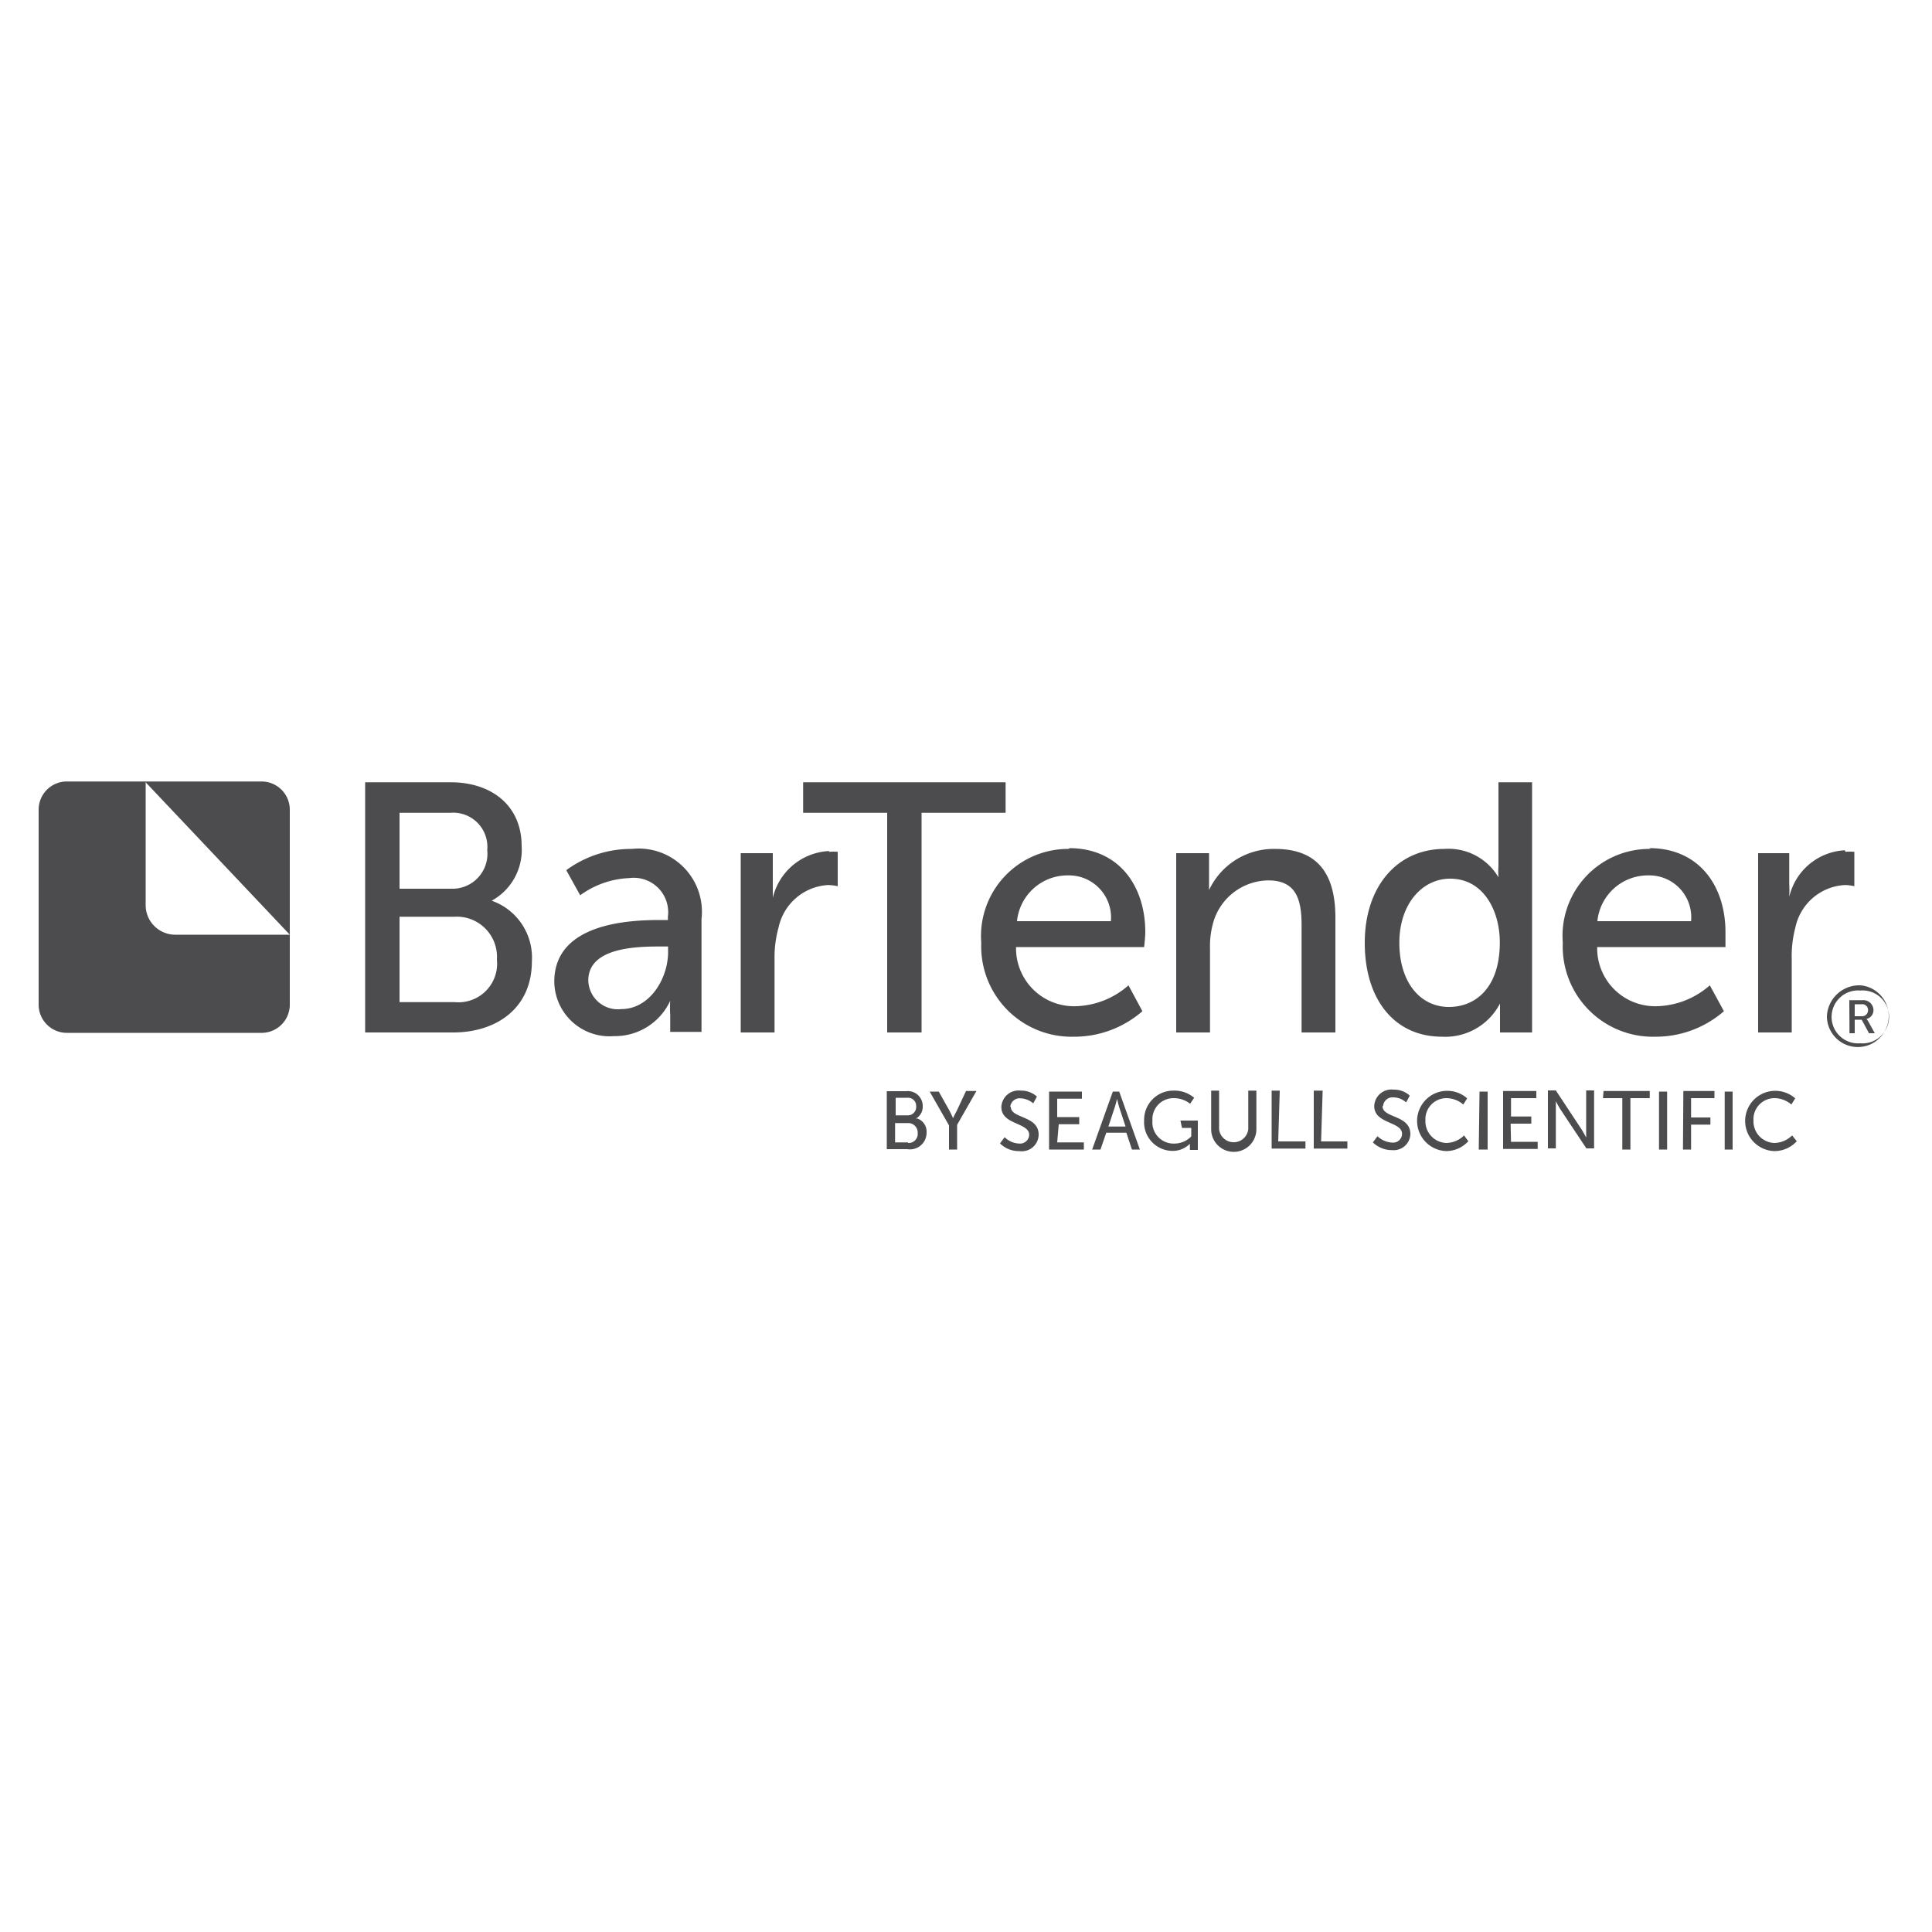 <svg id="b22d76d3-ea20-4658-8e91-a3b350b84baa" data-name="Layer 1" xmlns="http://www.w3.org/2000/svg" viewBox="0 0 100 100"><defs><style>.bbfec846-3998-4340-bc6e-b827b3a321c0{fill:#4c4c4e;}</style></defs><path class="bbfec846-3998-4340-bc6e-b827b3a321c0" d="M7.54,46.85v-6.4H3.41A1.46,1.46,0,0,0,2,41.91V52a1.46,1.46,0,0,0,1.46,1.46H13.5A1.46,1.46,0,0,0,15,52V48.38H9.06a1.53,1.53,0,0,1-1.52-1.53"/><path class="bbfec846-3998-4340-bc6e-b827b3a321c0" d="M13.5,40.45h-6L15,48.38V41.91a1.46,1.46,0,0,0-1.46-1.46"/><path class="bbfec846-3998-4340-bc6e-b827b3a321c0" d="M25.45,46.62v0A3,3,0,0,0,27,43.79c0-2.09-1.55-3.3-3.68-3.3H18.9V53.44h4.55c2.23,0,4.08-1.24,4.08-3.68a3.12,3.12,0,0,0-2.08-3.14m-4.77-4.55h2.63A1.77,1.77,0,0,1,25.22,44a1.81,1.81,0,0,1-1.87,2H20.68Zm2.86,9.8H20.68V47.45h2.85a2.08,2.08,0,0,1,2.19,2.22,2,2,0,0,1-2.18,2.2m9.17-7.93a5.67,5.67,0,0,0-3.4,1.1l.72,1.3a4.62,4.62,0,0,1,2.54-.89,1.78,1.78,0,0,1,2,2v.17h-.4c-1.53,0-5.48.13-5.48,3.19a2.86,2.86,0,0,0,3.09,2.82,3.15,3.15,0,0,0,2.91-1.83h0a6.32,6.32,0,0,0,0,.73v.88h1.62V47.57a3.27,3.27,0,0,0-3.6-3.63m1.87,5.34c0,1.37-.95,2.95-2.42,2.95a1.53,1.53,0,0,1-1.71-1.48c0-1.67,2.37-1.76,3.68-1.76h.45Zm8.33-5.23A3.15,3.15,0,0,0,40,46.47h0s0-.31,0-.69V44.16H38.34v9.28h1.75V49.65A5.8,5.8,0,0,1,40.3,48a2.78,2.78,0,0,1,2.55-2.19,2.37,2.37,0,0,1,.51.06V44.09a2.86,2.86,0,0,0-.45,0"/><path class="bbfec846-3998-4340-bc6e-b827b3a321c0" d="M96.29,51a1.6,1.6,0,1,1-1.73,1.6A1.68,1.68,0,0,1,96.29,51m0,3a1.37,1.37,0,1,0,0-2.73,1.37,1.37,0,1,0,0,2.73m-.57-2.23h.68a.52.52,0,0,1,.57.51.46.46,0,0,1-.36.46h0l.07.09.36.65h-.3l-.38-.7H96v.7h-.27Zm.63.83a.31.31,0,0,0,.34-.32.3.3,0,0,0-.34-.3H96v.62Z"/><path class="bbfec846-3998-4340-bc6e-b827b3a321c0" d="M52.05,40.49H41.57v1.58h4.35V53.44H47.7V42.07h4.35Zm3.29,3.45a4.51,4.51,0,0,0-4.55,4.86,4.68,4.68,0,0,0,4.82,4.86,5.36,5.36,0,0,0,3.52-1.32L58.41,51a4.29,4.29,0,0,1-2.69,1.08,3,3,0,0,1-3.13-3.06h6.63s.06-.53.06-.77c0-2.4-1.37-4.35-3.94-4.35m-2.7,3.78a2.63,2.63,0,0,1,2.66-2.37,2.18,2.18,0,0,1,2.2,2.37ZM66,43.94a3.7,3.7,0,0,0-3.42,2.13h0s0-.31,0-.68V44.16H60.88v9.28h1.75V49.1a4.43,4.43,0,0,1,.14-1.25,3,3,0,0,1,2.88-2.28c1.45,0,1.72,1,1.72,2.33v5.54h1.75V47.5c0-2.37-1-3.56-3.13-3.56m11.57.85a4.9,4.9,0,0,0,0,.62h0a3,3,0,0,0-2.8-1.47c-2.41,0-4.12,1.91-4.12,4.86s1.55,4.86,4,4.86a3.19,3.19,0,0,0,3-1.72h0s0,.26,0,.62v.88h1.66V40.49H77.56ZM75,52.12c-1.51,0-2.57-1.3-2.57-3.32s1.19-3.32,2.63-3.32c1.72,0,2.57,1.65,2.57,3.3,0,2.37-1.28,3.34-2.63,3.34m10.43-8.18a4.5,4.5,0,0,0-4.54,4.86,4.67,4.67,0,0,0,4.81,4.86,5.37,5.37,0,0,0,3.53-1.32L88.5,51a4.3,4.3,0,0,1-2.7,1.08,3,3,0,0,1-3.13-3.06h6.64s0-.53,0-.77c0-2.4-1.37-4.35-3.94-4.35m-2.69,3.78a2.63,2.63,0,0,1,2.66-2.37,2.17,2.17,0,0,1,2.19,2.37Zm12.8-3.67a3.12,3.12,0,0,0-2.87,2.42h0a6,6,0,0,0,0-.69V44.16H91v9.28h1.74V49.65A5.8,5.8,0,0,1,92.93,48a2.77,2.77,0,0,1,2.55-2.19,2.22,2.22,0,0,1,.5.06V44.09a2.7,2.7,0,0,0-.45,0"/><path class="bbfec846-3998-4340-bc6e-b827b3a321c0" d="M47.39,57.91h0a.71.71,0,0,0,.37-.65.77.77,0,0,0-.86-.78h-1v3h1.06a.86.86,0,0,0,1-.86.72.72,0,0,0-.49-.73m-1.11-1.07h.61a.42.42,0,0,1,.45.45.43.43,0,0,1-.44.46h-.62ZM47,59.13h-.67v-1h.66a.49.49,0,0,1,.51.52.47.47,0,0,1-.5.51m2.52-1.66a4,4,0,0,0-.19.38h0s-.09-.21-.18-.38l-.56-1h-.47l1,1.75V59.5h.42V58.22l1-1.75H50Zm2.77-.21a.49.49,0,0,1,.54-.44,1.06,1.06,0,0,1,.65.26l.19-.35a1.19,1.19,0,0,0-.84-.31.89.89,0,0,0-1,.85c0,.93,1.44.79,1.44,1.44a.47.47,0,0,1-.52.45,1.13,1.13,0,0,1-.75-.33l-.24.32a1.36,1.36,0,0,0,1,.4.87.87,0,0,0,1-.85c0-1-1.44-.82-1.44-1.44m2.48.9h1.06v-.37H54.72v-.95H56v-.37H54.3v3h1.8v-.37H54.72Zm2.8-1.69-1.07,3h.43l.3-.87H58.3l.29.87H59l-1.07-3Zm-.23,1.81.33-1c.05-.16.12-.43.12-.43h0s.06.27.11.43l.33,1Zm3.81.07h.48v.44a1.22,1.22,0,0,1-.84.37A1.1,1.1,0,0,1,59.65,58a1.09,1.09,0,0,1,1.11-1.16,1.36,1.36,0,0,1,.84.29l.21-.31a1.58,1.58,0,0,0-1.08-.37A1.51,1.51,0,0,0,59.22,58a1.48,1.48,0,0,0,1.46,1.57,1.25,1.25,0,0,0,.91-.37h0a1.09,1.09,0,0,0,0,.13v.19H62V58H61.1Zm3.43.07a.76.76,0,0,1-1.51,0v-2h-.41v2a1.17,1.17,0,0,0,2.34,0v-2h-.42Zm1.63-2h-.42v3h1.75v-.37H66.16Zm2.22,0H68v3h1.74v-.37H68.38Zm3.13.79a.49.49,0,0,1,.54-.44,1,1,0,0,1,.65.26l.19-.35a1.19,1.19,0,0,0-.84-.31.89.89,0,0,0-1,.85c0,.93,1.44.79,1.44,1.44a.46.46,0,0,1-.51.45,1.17,1.17,0,0,1-.76-.33l-.24.32a1.4,1.4,0,0,0,1,.4A.86.86,0,0,0,73,58.7c0-1-1.44-.82-1.44-1.44m3.37,1.9A1.12,1.12,0,0,1,73.78,58a1.09,1.09,0,0,1,1.1-1.16,1.36,1.36,0,0,1,.86.33l.2-.32a1.56,1.56,0,1,0-1.07,2.73A1.56,1.56,0,0,0,76,59.07l-.22-.3a1.35,1.35,0,0,1-.92.39m1.68.34H77v-3h-.42Zm1.65-1.34h1.07v-.37H78.21v-.95h1.31v-.37H77.8v3h1.79v-.37H78.21Zm3.91.28c0,.17,0,.44,0,.44h0s-.14-.27-.25-.44l-1.32-2h-.41v3h.41v-2c0-.18,0-.44,0-.44h0s.14.27.25.44l1.33,2h.4v-3h-.41Zm.87-1.6h1V59.5h.42V56.84h1v-.37H83Zm2.9,2.66h.42v-3h-.42Zm1.24,0h.42V58.21h1v-.37h-1v-1h1.21v-.37H87.13Zm2.16,0h.41v-3h-.41Zm3.49-.73a1.35,1.35,0,0,1-.92.39A1.12,1.12,0,0,1,90.76,58a1.09,1.09,0,0,1,1.1-1.16,1.36,1.36,0,0,1,.86.33l.2-.32a1.56,1.56,0,1,0-1.07,2.73A1.56,1.56,0,0,0,93,59.07Z"/></svg>